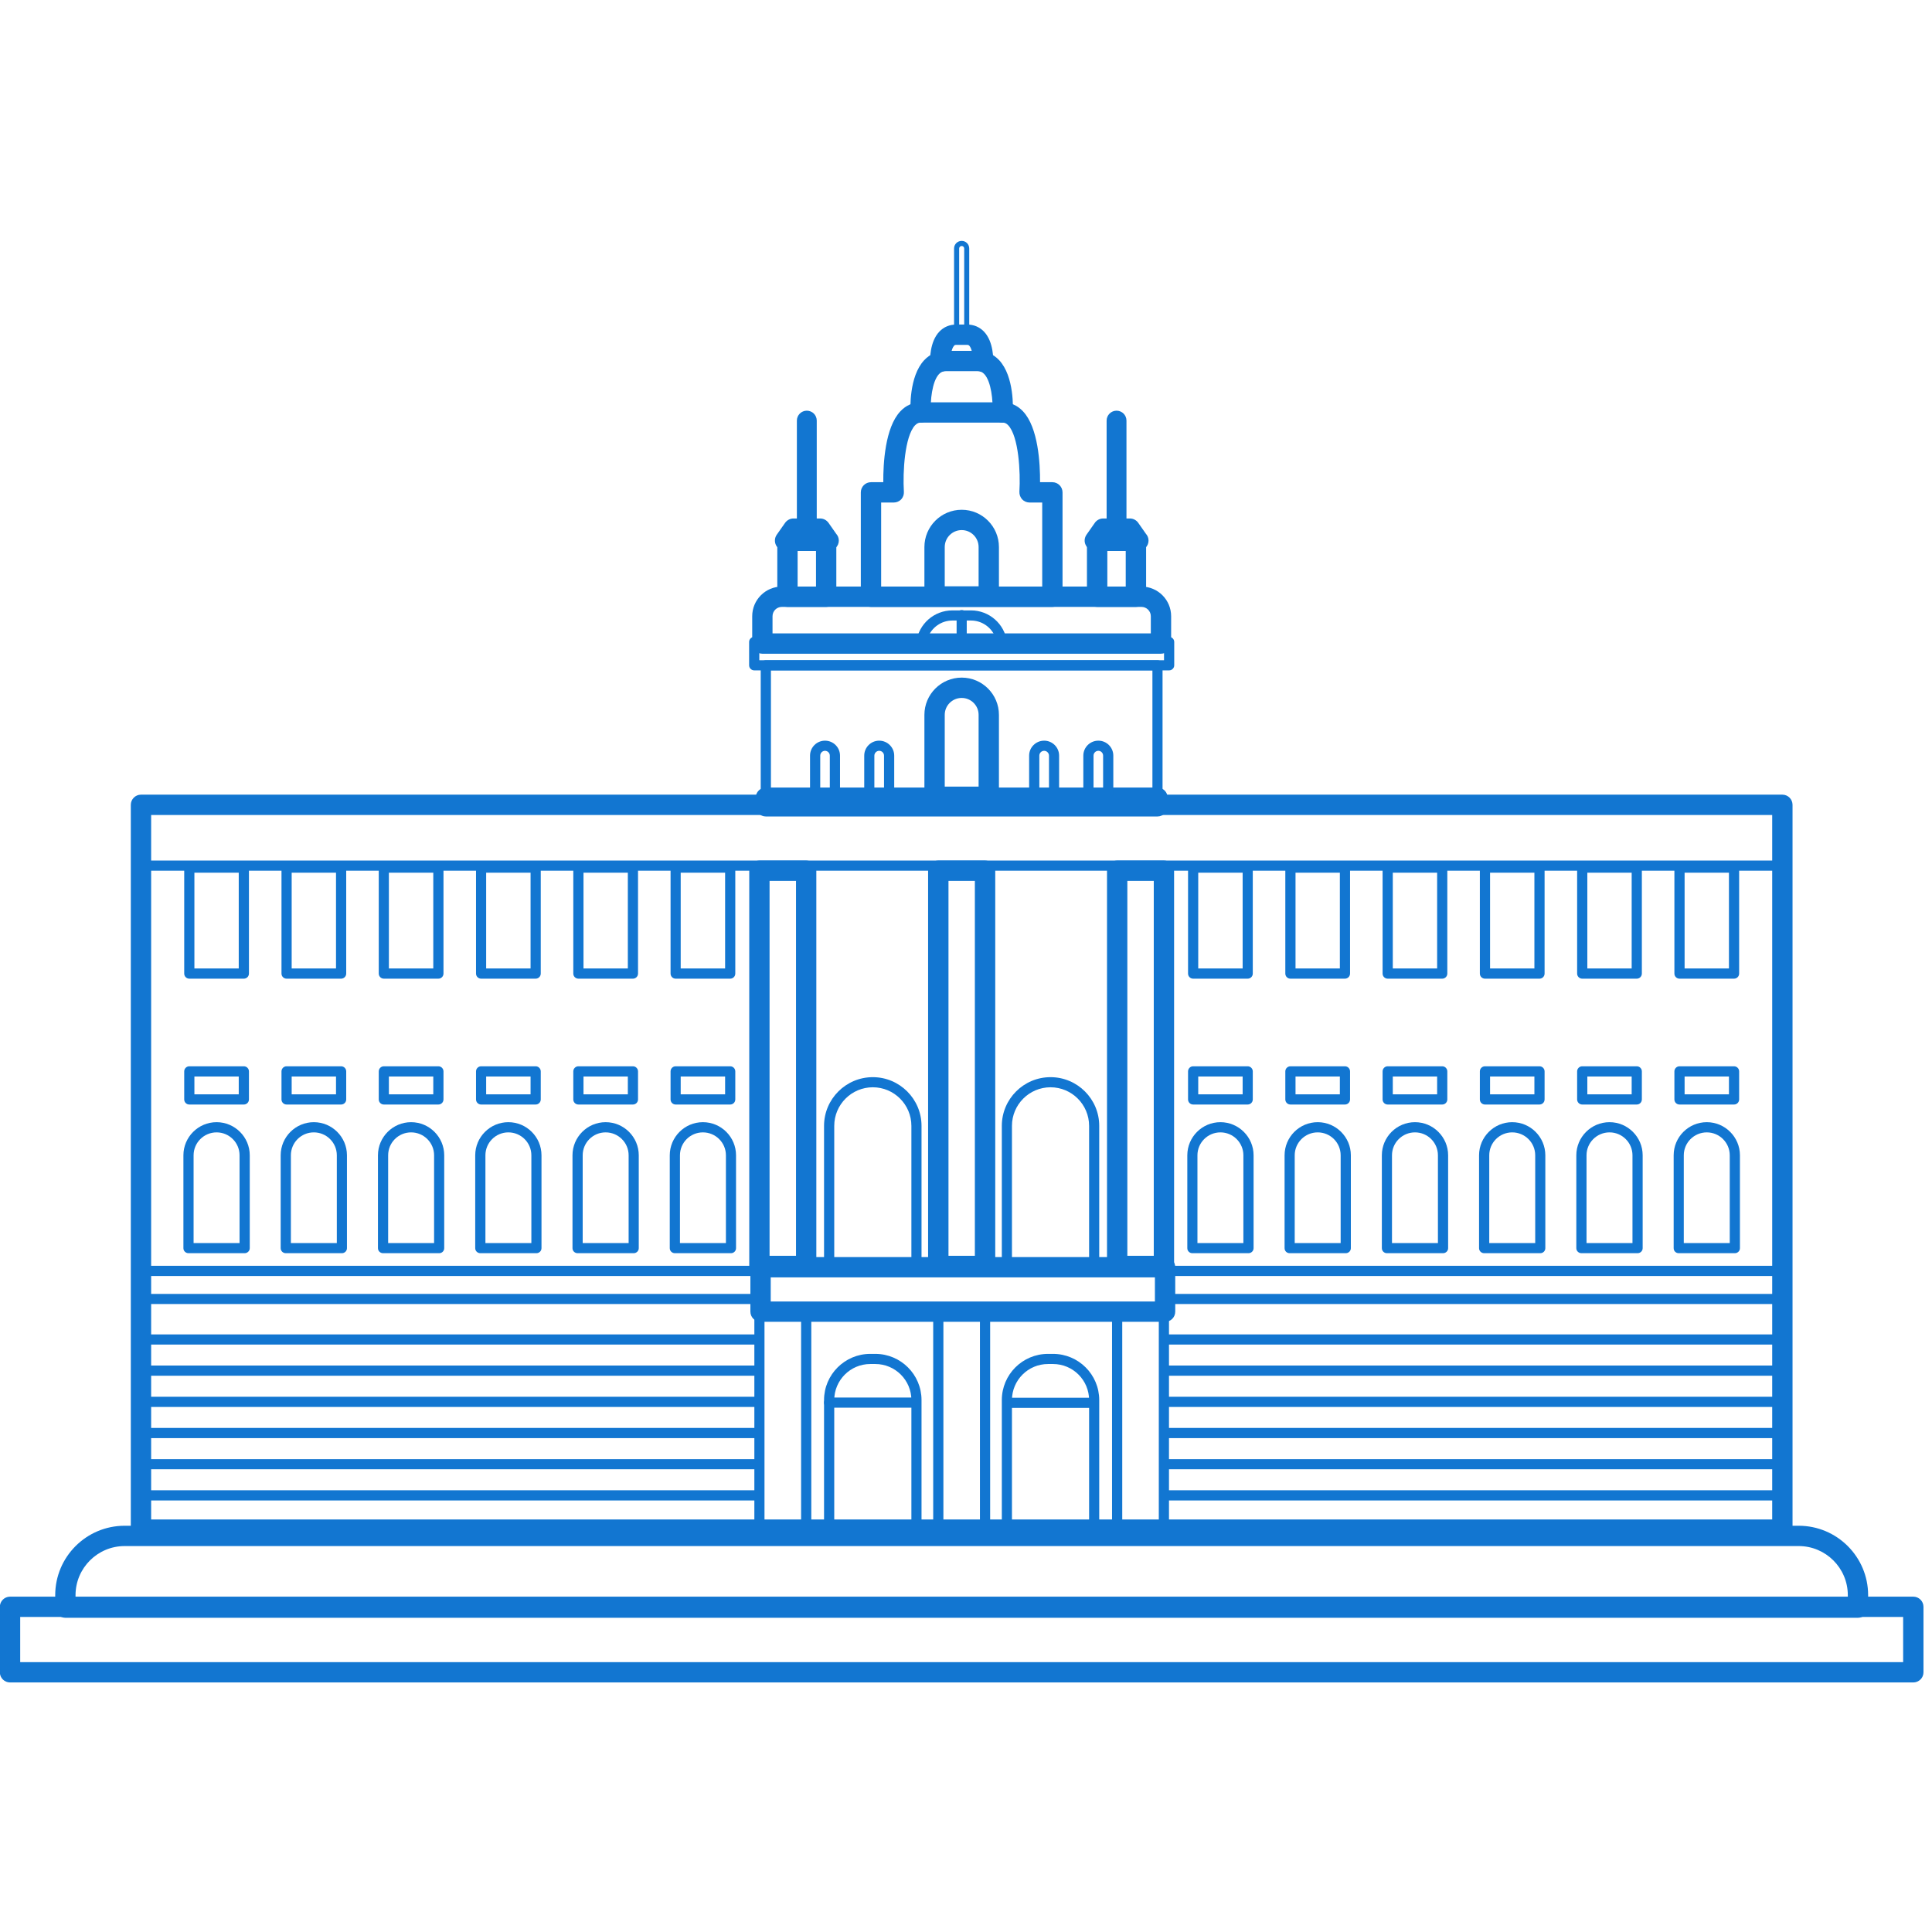 <svg version="1.2" preserveAspectRatio="xMidYMid meet" height="150" viewBox="0 0 112.5 112.5" zoomAndPan="magnify" width="150" xmlns:xlink="http://www.w3.org/1999/xlink" xmlns="http://www.w3.org/2000/svg"><defs><clipPath id="4d14a118d0"><path d="M 0 92 L 112.004 92 L 112.004 98 L 0 98 Z M 0 92"></path></clipPath></defs><g id="5144754148"><path d="M 51.309 34.156 L 60.688 34.156 L 60.688 29.262 L 59.953 29.262 C 59.789 29.262 59.633 29.195 59.52 29.078 C 59.41 28.957 59.352 28.797 59.359 28.633 C 59.43 27.48 59.316 25.41 58.707 24.762 C 58.582 24.629 58.473 24.609 58.383 24.609 L 53.613 24.609 C 53.523 24.609 53.418 24.629 53.285 24.762 C 52.68 25.41 52.562 27.48 52.633 28.633 C 52.645 28.797 52.586 28.957 52.477 29.078 C 52.363 29.195 52.207 29.262 52.043 29.262 L 51.309 29.262 Z M 61.277 35.34 L 50.719 35.34 C 50.391 35.34 50.125 35.074 50.125 34.75 L 50.125 28.672 C 50.125 28.344 50.391 28.078 50.719 28.078 L 51.434 28.078 C 51.426 27.004 51.535 24.898 52.426 23.953 C 52.75 23.605 53.16 23.426 53.613 23.426 L 58.383 23.426 C 58.836 23.426 59.246 23.605 59.57 23.953 C 60.461 24.898 60.57 27.004 60.562 28.078 L 61.277 28.078 C 61.605 28.078 61.871 28.344 61.871 28.672 L 61.871 34.75 C 61.871 35.074 61.605 35.34 61.277 35.34" style="stroke:none;fill-rule:nonzero;fill:#1276d1;fill-opacity:1;"></path><path d="M 58.383 24.609 C 58.371 24.609 58.359 24.609 58.348 24.609 C 58.02 24.59 57.773 24.309 57.793 23.98 C 57.828 23.363 57.727 22.219 57.312 21.781 C 57.203 21.664 57.082 21.613 56.922 21.613 L 55.074 21.613 C 54.914 21.613 54.793 21.664 54.68 21.781 C 54.266 22.219 54.168 23.363 54.203 23.98 C 54.223 24.309 53.973 24.59 53.648 24.605 C 53.32 24.629 53.039 24.379 53.02 24.051 C 53.008 23.836 52.922 21.922 53.82 20.969 C 54.152 20.617 54.586 20.43 55.074 20.43 L 56.922 20.43 C 57.41 20.43 57.844 20.617 58.176 20.969 C 59.074 21.922 58.988 23.836 58.973 24.051 C 58.957 24.367 58.695 24.609 58.383 24.609" style="stroke:none;fill-rule:nonzero;fill:#1276d1;fill-opacity:1;"></path><path d="M 57.242 21.648 C 57.234 21.648 57.223 21.648 57.215 21.648 C 56.891 21.637 56.637 21.359 56.652 21.031 C 56.66 20.766 56.602 20.297 56.438 20.125 C 56.414 20.102 56.387 20.082 56.316 20.082 L 55.68 20.082 C 55.605 20.082 55.582 20.102 55.559 20.129 C 55.387 20.305 55.336 20.812 55.348 21.031 C 55.359 21.359 55.105 21.637 54.781 21.648 C 54.453 21.668 54.176 21.41 54.16 21.086 C 54.156 20.965 54.125 19.91 54.699 19.309 C 54.957 19.039 55.297 18.898 55.68 18.898 L 56.316 18.898 C 56.699 18.898 57.035 19.039 57.297 19.309 C 57.871 19.91 57.84 20.965 57.832 21.086 C 57.82 21.402 57.559 21.648 57.242 21.648" style="stroke:none;fill-rule:nonzero;fill:#1276d1;fill-opacity:1;"></path><path d="M 55.012 34.141 L 56.984 34.141 L 56.984 31.855 C 56.984 31.309 56.543 30.867 56 30.867 C 55.453 30.867 55.012 31.309 55.012 31.855 Z M 57.574 35.324 L 54.422 35.324 C 54.094 35.324 53.828 35.059 53.828 34.73 L 53.828 31.855 C 53.828 30.656 54.801 29.684 56 29.684 C 57.195 29.684 58.168 30.656 58.168 31.855 L 58.168 34.73 C 58.168 35.059 57.902 35.324 57.574 35.324" style="stroke:none;fill-rule:nonzero;fill:#1276d1;fill-opacity:1;"></path><path d="M 55.012 45.805 L 56.984 45.805 L 56.984 41.625 C 56.984 41.082 56.543 40.641 56 40.641 C 55.453 40.641 55.012 41.082 55.012 41.625 Z M 57.574 46.988 L 54.422 46.988 C 54.094 46.988 53.828 46.723 53.828 46.395 L 53.828 41.625 C 53.828 40.43 54.801 39.457 56 39.457 C 57.195 39.457 58.168 40.43 58.168 41.625 L 58.168 46.395 C 58.168 46.723 57.902 46.988 57.574 46.988" style="stroke:none;fill-rule:nonzero;fill:#1276d1;fill-opacity:1;"></path><path d="M 54.027 37.125 L 57.965 37.125 C 57.75 36.543 57.188 36.133 56.543 36.133 L 55.457 36.133 C 54.809 36.133 54.246 36.543 54.027 37.125 Z M 58.344 37.719 L 53.652 37.719 C 53.566 37.719 53.488 37.68 53.43 37.617 C 53.375 37.555 53.348 37.469 53.359 37.383 C 53.496 36.332 54.395 35.543 55.457 35.543 L 56.543 35.543 C 57.602 35.543 58.5 36.332 58.637 37.383 C 58.648 37.469 58.621 37.555 58.566 37.617 C 58.508 37.68 58.43 37.719 58.344 37.719" style="stroke:none;fill-rule:nonzero;fill:#1276d1;fill-opacity:1;"></path><path d="M 44.984 36.883 L 67.012 36.883 L 67.012 35.883 C 67.012 35.582 66.766 35.34 66.469 35.34 L 45.527 35.34 C 45.227 35.34 44.984 35.582 44.984 35.883 Z M 67.602 38.066 L 44.391 38.066 C 44.066 38.066 43.801 37.801 43.801 37.477 L 43.801 35.883 C 43.801 34.93 44.574 34.156 45.527 34.156 L 66.469 34.156 C 67.422 34.156 68.195 34.93 68.195 35.883 L 68.195 37.477 C 68.195 37.801 67.93 38.066 67.602 38.066" style="stroke:none;fill-rule:nonzero;fill:#1276d1;fill-opacity:1;"></path><path d="M 56 37.746 C 55.836 37.746 55.703 37.613 55.703 37.449 L 55.703 35.816 C 55.703 35.656 55.836 35.523 56 35.523 C 56.16 35.523 56.293 35.656 56.293 35.816 L 56.293 37.449 C 56.293 37.613 56.16 37.746 56 37.746" style="stroke:none;fill-rule:nonzero;fill:#1276d1;fill-opacity:1;"></path><path d="M 64.48 34.156 L 65.551 34.156 L 65.551 32.086 L 64.48 32.086 Z M 66.145 35.34 L 63.887 35.34 C 63.559 35.34 63.293 35.074 63.293 34.75 L 63.293 31.492 C 63.293 31.164 63.559 30.898 63.887 30.898 L 66.145 30.898 C 66.473 30.898 66.738 31.164 66.738 31.492 L 66.738 34.75 C 66.738 35.074 66.473 35.34 66.145 35.34" style="stroke:none;fill-rule:nonzero;fill:#1276d1;fill-opacity:1;"></path><path d="M 66.285 32.07 C 66.285 32.07 66.281 32.07 66.281 32.07 L 63.75 32.07 C 63.531 32.07 63.328 31.945 63.227 31.75 C 63.121 31.555 63.141 31.32 63.266 31.137 L 63.754 30.441 C 63.863 30.285 64.047 30.191 64.238 30.191 L 65.793 30.191 C 65.984 30.191 66.168 30.285 66.277 30.441 L 66.723 31.078 C 66.82 31.184 66.879 31.324 66.879 31.477 C 66.879 31.805 66.613 32.07 66.285 32.07" style="stroke:none;fill-rule:nonzero;fill:#1276d1;fill-opacity:1;"></path><path d="M 65.297 31.035 L 64.734 31.035 C 64.57 31.035 64.438 30.902 64.438 30.738 L 64.438 24.492 C 64.438 24.172 64.699 23.914 65.016 23.914 C 65.336 23.914 65.594 24.172 65.594 24.492 L 65.594 30.738 C 65.594 30.902 65.461 31.035 65.297 31.035" style="stroke:none;fill-rule:nonzero;fill:#1276d1;fill-opacity:1;"></path><path d="M 46.445 34.156 L 47.516 34.156 L 47.516 32.086 L 46.445 32.086 Z M 48.109 35.34 L 45.852 35.34 C 45.523 35.34 45.262 35.074 45.262 34.75 L 45.262 31.492 C 45.262 31.164 45.523 30.898 45.852 30.898 L 48.109 30.898 C 48.438 30.898 48.699 31.164 48.699 31.492 L 48.699 34.75 C 48.699 35.074 48.438 35.34 48.109 35.34" style="stroke:none;fill-rule:nonzero;fill:#1276d1;fill-opacity:1;"></path><path d="M 48.25 32.07 C 48.25 32.07 48.246 32.07 48.246 32.07 L 45.715 32.07 C 45.492 32.07 45.289 31.945 45.188 31.75 C 45.09 31.555 45.102 31.32 45.23 31.137 L 45.719 30.441 C 45.832 30.285 46.012 30.191 46.203 30.191 L 47.758 30.191 C 47.949 30.191 48.129 30.285 48.242 30.441 L 48.688 31.078 C 48.785 31.184 48.844 31.324 48.844 31.477 C 48.844 31.805 48.578 32.07 48.25 32.07" style="stroke:none;fill-rule:nonzero;fill:#1276d1;fill-opacity:1;"></path><path d="M 47.262 31.035 L 46.699 31.035 C 46.535 31.035 46.402 30.902 46.402 30.738 L 46.402 24.492 C 46.402 24.172 46.66 23.914 46.98 23.914 C 47.301 23.914 47.559 24.172 47.559 24.492 L 47.559 30.738 C 47.559 30.902 47.426 31.035 47.262 31.035" style="stroke:none;fill-rule:nonzero;fill:#1276d1;fill-opacity:1;"></path><path d="M 44.215 38.445 L 67.781 38.445 L 67.781 37.68 L 44.215 37.68 Z M 68.078 39.035 L 43.918 39.035 C 43.754 39.035 43.621 38.902 43.621 38.742 L 43.621 37.383 C 43.621 37.219 43.754 37.086 43.918 37.086 L 68.078 37.086 C 68.242 37.086 68.375 37.219 68.375 37.383 L 68.375 38.742 C 68.375 38.902 68.242 39.035 68.078 39.035" style="stroke:none;fill-rule:nonzero;fill:#1276d1;fill-opacity:1;"></path><path d="M 44.891 46.168 L 67.105 46.168 L 67.105 39.035 L 44.891 39.035 Z M 67.402 46.758 L 44.594 46.758 C 44.43 46.758 44.297 46.625 44.297 46.461 L 44.297 38.742 C 44.297 38.578 44.43 38.445 44.594 38.445 L 67.402 38.445 C 67.566 38.445 67.695 38.578 67.695 38.742 L 67.695 46.461 C 67.695 46.625 67.566 46.758 67.402 46.758" style="stroke:none;fill-rule:nonzero;fill:#1276d1;fill-opacity:1;"></path><path d="M 67.402 47.543 L 44.594 47.543 C 44.266 47.543 44.004 47.277 44.004 46.949 L 44.004 46.453 C 44.004 46.129 44.266 45.859 44.594 45.859 L 67.402 45.859 C 67.727 45.859 67.992 46.129 67.992 46.453 L 67.992 46.949 C 67.992 47.277 67.727 47.543 67.402 47.543" style="stroke:none;fill-rule:nonzero;fill:#1276d1;fill-opacity:1;"></path><path d="M 50.914 46.098 L 51.477 46.098 L 51.477 44 C 51.477 43.848 51.352 43.719 51.195 43.719 C 51.043 43.719 50.914 43.848 50.914 44 Z M 51.773 46.691 L 50.617 46.691 C 50.457 46.691 50.324 46.559 50.324 46.395 L 50.324 44 C 50.324 43.52 50.715 43.129 51.195 43.129 C 51.676 43.129 52.07 43.52 52.07 44 L 52.07 46.395 C 52.07 46.559 51.938 46.691 51.773 46.691" style="stroke:none;fill-rule:nonzero;fill:#1276d1;fill-opacity:1;"></path><path d="M 47.762 46.098 L 48.32 46.098 L 48.32 44 C 48.32 43.848 48.195 43.719 48.039 43.719 C 47.887 43.719 47.762 43.848 47.762 44 Z M 48.617 46.691 L 47.465 46.691 C 47.301 46.691 47.168 46.559 47.168 46.395 L 47.168 44 C 47.168 43.52 47.559 43.129 48.039 43.129 C 48.523 43.129 48.914 43.52 48.914 44 L 48.914 46.395 C 48.914 46.559 48.781 46.691 48.617 46.691" style="stroke:none;fill-rule:nonzero;fill:#1276d1;fill-opacity:1;"></path><path d="M 63.676 46.098 L 64.234 46.098 L 64.234 44 C 64.234 43.848 64.109 43.719 63.957 43.719 C 63.801 43.719 63.676 43.848 63.676 44 Z M 64.531 46.691 L 63.379 46.691 C 63.215 46.691 63.082 46.559 63.082 46.395 L 63.082 44 C 63.082 43.52 63.473 43.129 63.957 43.129 C 64.438 43.129 64.828 43.52 64.828 44 L 64.828 46.395 C 64.828 46.559 64.695 46.691 64.531 46.691" style="stroke:none;fill-rule:nonzero;fill:#1276d1;fill-opacity:1;"></path><path d="M 60.52 46.098 L 61.082 46.098 L 61.082 44 C 61.082 43.848 60.953 43.719 60.801 43.719 C 60.645 43.719 60.52 43.848 60.52 44 Z M 61.375 46.691 L 60.223 46.691 C 60.059 46.691 59.926 46.559 59.926 46.395 L 59.926 44 C 59.926 43.52 60.32 43.129 60.801 43.129 C 61.281 43.129 61.672 43.52 61.672 44 L 61.672 46.395 C 61.672 46.559 61.539 46.691 61.375 46.691" style="stroke:none;fill-rule:nonzero;fill:#1276d1;fill-opacity:1;"></path><path d="M 55.852 19.184 L 56.145 19.184 L 56.145 14.469 C 56.145 14.387 56.078 14.324 56 14.324 C 55.918 14.324 55.852 14.387 55.852 14.469 Z M 56.293 19.48 L 55.703 19.48 C 55.621 19.48 55.555 19.414 55.555 19.332 L 55.555 14.469 C 55.555 14.223 55.754 14.027 56 14.027 C 56.242 14.027 56.438 14.223 56.438 14.469 L 56.438 19.332 C 56.438 19.414 56.375 19.48 56.293 19.48" style="stroke:none;fill-rule:nonzero;fill:#1276d1;fill-opacity:1;"></path><path d="M 8.801 88.48 L 103.195 88.48 L 103.195 47.457 L 8.801 47.457 Z M 103.789 89.664 L 8.207 89.664 C 7.883 89.664 7.617 89.398 7.617 89.074 L 7.617 46.867 C 7.617 46.539 7.883 46.273 8.207 46.273 L 103.789 46.273 C 104.113 46.273 104.379 46.539 104.379 46.867 L 104.379 89.074 C 104.379 89.398 104.113 89.664 103.789 89.664" style="stroke:none;fill-rule:nonzero;fill:#1276d1;fill-opacity:1;"></path><path d="M 103.789 50.699 L 8.48 50.699 C 8.316 50.699 8.184 50.57 8.184 50.406 C 8.184 50.242 8.316 50.109 8.48 50.109 L 103.789 50.109 C 103.949 50.109 104.082 50.242 104.082 50.406 C 104.082 50.57 103.949 50.699 103.789 50.699" style="stroke:none;fill-rule:nonzero;fill:#1276d1;fill-opacity:1;"></path><path d="M 103.789 74.301 L 8.48 74.301 C 8.316 74.301 8.184 74.168 8.184 74.004 C 8.184 73.84 8.316 73.707 8.48 73.707 L 103.789 73.707 C 103.949 73.707 104.082 73.84 104.082 74.004 C 104.082 74.168 103.949 74.301 103.789 74.301" style="stroke:none;fill-rule:nonzero;fill:#1276d1;fill-opacity:1;"></path><path d="M 11.273 72.383 L 13.949 72.383 L 13.949 67.273 C 13.949 66.535 13.348 65.938 12.613 65.938 C 11.875 65.938 11.273 66.535 11.273 67.273 Z M 14.246 72.973 L 10.977 72.973 C 10.812 72.973 10.68 72.844 10.68 72.68 L 10.68 67.273 C 10.68 66.211 11.547 65.344 12.613 65.344 C 13.676 65.344 14.543 66.211 14.543 67.273 L 14.543 72.68 C 14.543 72.844 14.406 72.973 14.246 72.973" style="stroke:none;fill-rule:nonzero;fill:#1276d1;fill-opacity:1;"></path><path d="M 11.32 63.723 L 13.902 63.723 L 13.902 62.684 L 11.32 62.684 Z M 14.199 64.316 L 11.023 64.316 C 10.859 64.316 10.727 64.184 10.727 64.02 L 10.727 62.387 C 10.727 62.223 10.859 62.09 11.023 62.09 L 14.199 62.09 C 14.363 62.09 14.496 62.223 14.496 62.387 L 14.496 64.02 C 14.496 64.184 14.363 64.316 14.199 64.316" style="stroke:none;fill-rule:nonzero;fill:#1276d1;fill-opacity:1;"></path><path d="M 11.32 56.395 L 13.902 56.395 L 13.902 50.816 L 11.32 50.816 Z M 14.199 56.988 L 11.023 56.988 C 10.859 56.988 10.727 56.855 10.727 56.691 L 10.727 50.52 C 10.727 50.355 10.859 50.223 11.023 50.223 L 14.199 50.223 C 14.363 50.223 14.496 50.355 14.496 50.52 L 14.496 56.691 C 14.496 56.855 14.363 56.988 14.199 56.988" style="stroke:none;fill-rule:nonzero;fill:#1276d1;fill-opacity:1;"></path><path d="M 16.938 72.383 L 19.613 72.383 L 19.613 67.273 C 19.613 66.535 19.012 65.938 18.273 65.938 C 17.535 65.938 16.938 66.535 16.938 67.273 Z M 19.91 72.973 L 16.641 72.973 C 16.477 72.973 16.344 72.844 16.344 72.68 L 16.344 67.273 C 16.344 66.211 17.211 65.344 18.273 65.344 C 19.34 65.344 20.203 66.211 20.203 67.273 L 20.203 72.68 C 20.203 72.844 20.07 72.973 19.91 72.973" style="stroke:none;fill-rule:nonzero;fill:#1276d1;fill-opacity:1;"></path><path d="M 16.984 63.723 L 19.566 63.723 L 19.566 62.684 L 16.984 62.684 Z M 19.863 64.316 L 16.688 64.316 C 16.523 64.316 16.391 64.184 16.391 64.02 L 16.391 62.387 C 16.391 62.223 16.523 62.09 16.688 62.09 L 19.863 62.09 C 20.027 62.09 20.16 62.223 20.16 62.387 L 20.16 64.02 C 20.16 64.184 20.027 64.316 19.863 64.316" style="stroke:none;fill-rule:nonzero;fill:#1276d1;fill-opacity:1;"></path><path d="M 16.984 56.395 L 19.566 56.395 L 19.566 50.816 L 16.984 50.816 Z M 19.863 56.988 L 16.688 56.988 C 16.523 56.988 16.391 56.855 16.391 56.691 L 16.391 50.52 C 16.391 50.355 16.523 50.223 16.688 50.223 L 19.863 50.223 C 20.027 50.223 20.16 50.355 20.16 50.52 L 20.16 56.691 C 20.16 56.855 20.027 56.988 19.863 56.988" style="stroke:none;fill-rule:nonzero;fill:#1276d1;fill-opacity:1;"></path><path d="M 22.602 72.383 L 25.277 72.383 L 25.277 67.273 C 25.277 66.535 24.676 65.938 23.938 65.938 C 23.199 65.938 22.602 66.535 22.602 67.273 Z M 25.574 72.973 L 22.305 72.973 C 22.141 72.973 22.008 72.844 22.008 72.68 L 22.008 67.273 C 22.008 66.211 22.875 65.344 23.938 65.344 C 25.004 65.344 25.867 66.211 25.867 67.273 L 25.867 72.68 C 25.867 72.844 25.738 72.973 25.574 72.973" style="stroke:none;fill-rule:nonzero;fill:#1276d1;fill-opacity:1;"></path><path d="M 22.645 63.723 L 25.23 63.723 L 25.23 62.684 L 22.645 62.684 Z M 25.527 64.316 L 22.352 64.316 C 22.188 64.316 22.055 64.184 22.055 64.02 L 22.055 62.387 C 22.055 62.223 22.188 62.09 22.352 62.09 L 25.527 62.09 C 25.691 62.09 25.824 62.223 25.824 62.387 L 25.824 64.02 C 25.824 64.184 25.691 64.316 25.527 64.316" style="stroke:none;fill-rule:nonzero;fill:#1276d1;fill-opacity:1;"></path><path d="M 22.645 56.395 L 25.23 56.395 L 25.23 50.816 L 22.645 50.816 Z M 25.527 56.988 L 22.352 56.988 C 22.188 56.988 22.055 56.855 22.055 56.691 L 22.055 50.52 C 22.055 50.355 22.188 50.223 22.352 50.223 L 25.527 50.223 C 25.691 50.223 25.824 50.355 25.824 50.52 L 25.824 56.691 C 25.824 56.855 25.691 56.988 25.527 56.988" style="stroke:none;fill-rule:nonzero;fill:#1276d1;fill-opacity:1;"></path><path d="M 28.266 72.383 L 30.941 72.383 L 30.941 67.273 C 30.941 66.535 30.34 65.938 29.602 65.938 C 28.867 65.938 28.266 66.535 28.266 67.273 Z M 31.234 72.973 L 27.969 72.973 C 27.805 72.973 27.672 72.844 27.672 72.68 L 27.672 67.273 C 27.672 66.211 28.539 65.344 29.602 65.344 C 30.668 65.344 31.531 66.211 31.531 67.273 L 31.531 72.68 C 31.531 72.844 31.398 72.973 31.234 72.973" style="stroke:none;fill-rule:nonzero;fill:#1276d1;fill-opacity:1;"></path><path d="M 28.309 63.723 L 30.895 63.723 L 30.895 62.684 L 28.309 62.684 Z M 31.191 64.316 L 28.016 64.316 C 27.852 64.316 27.719 64.184 27.719 64.02 L 27.719 62.387 C 27.719 62.223 27.852 62.09 28.016 62.09 L 31.191 62.09 C 31.355 62.09 31.488 62.223 31.488 62.387 L 31.488 64.02 C 31.488 64.184 31.355 64.316 31.191 64.316" style="stroke:none;fill-rule:nonzero;fill:#1276d1;fill-opacity:1;"></path><path d="M 28.309 56.395 L 30.895 56.395 L 30.895 50.816 L 28.309 50.816 Z M 31.191 56.988 L 28.016 56.988 C 27.852 56.988 27.719 56.855 27.719 56.691 L 27.719 50.52 C 27.719 50.355 27.852 50.223 28.016 50.223 L 31.191 50.223 C 31.355 50.223 31.488 50.355 31.488 50.52 L 31.488 56.691 C 31.488 56.855 31.355 56.988 31.191 56.988" style="stroke:none;fill-rule:nonzero;fill:#1276d1;fill-opacity:1;"></path><path d="M 33.93 72.383 L 36.605 72.383 L 36.605 67.273 C 36.605 66.535 36.004 65.938 35.266 65.938 C 34.527 65.938 33.93 66.535 33.93 67.273 Z M 36.898 72.973 L 33.633 72.973 C 33.469 72.973 33.336 72.844 33.336 72.68 L 33.336 67.273 C 33.336 66.211 34.203 65.344 35.266 65.344 C 36.332 65.344 37.195 66.211 37.195 67.273 L 37.195 72.68 C 37.195 72.844 37.062 72.973 36.898 72.973" style="stroke:none;fill-rule:nonzero;fill:#1276d1;fill-opacity:1;"></path><path d="M 33.977 63.723 L 36.559 63.723 L 36.559 62.684 L 33.977 62.684 Z M 36.855 64.316 L 33.68 64.316 C 33.516 64.316 33.383 64.184 33.383 64.02 L 33.383 62.387 C 33.383 62.223 33.516 62.09 33.68 62.09 L 36.855 62.09 C 37.02 62.09 37.152 62.223 37.152 62.387 L 37.152 64.02 C 37.152 64.184 37.02 64.316 36.855 64.316" style="stroke:none;fill-rule:nonzero;fill:#1276d1;fill-opacity:1;"></path><path d="M 33.977 56.395 L 36.559 56.395 L 36.559 50.816 L 33.977 50.816 Z M 36.855 56.988 L 33.68 56.988 C 33.516 56.988 33.383 56.855 33.383 56.691 L 33.383 50.52 C 33.383 50.355 33.516 50.223 33.68 50.223 L 36.855 50.223 C 37.02 50.223 37.152 50.355 37.152 50.52 L 37.152 56.691 C 37.152 56.855 37.02 56.988 36.855 56.988" style="stroke:none;fill-rule:nonzero;fill:#1276d1;fill-opacity:1;"></path><path d="M 39.594 72.383 L 42.27 72.383 L 42.27 67.273 C 42.27 66.535 41.668 65.938 40.93 65.938 C 40.191 65.938 39.594 66.535 39.594 67.273 Z M 42.566 72.973 L 39.297 72.973 C 39.133 72.973 39 72.844 39 72.68 L 39 67.273 C 39 66.211 39.867 65.344 40.93 65.344 C 41.996 65.344 42.859 66.211 42.859 67.273 L 42.859 72.68 C 42.859 72.844 42.727 72.973 42.566 72.973" style="stroke:none;fill-rule:nonzero;fill:#1276d1;fill-opacity:1;"></path><path d="M 39.637 63.723 L 42.223 63.723 L 42.223 62.684 L 39.637 62.684 Z M 42.52 64.316 L 39.34 64.316 C 39.18 64.316 39.047 64.184 39.047 64.02 L 39.047 62.387 C 39.047 62.223 39.18 62.09 39.34 62.09 L 42.52 62.09 C 42.684 62.09 42.816 62.223 42.816 62.387 L 42.816 64.02 C 42.816 64.184 42.684 64.316 42.52 64.316" style="stroke:none;fill-rule:nonzero;fill:#1276d1;fill-opacity:1;"></path><path d="M 39.637 56.395 L 42.223 56.395 L 42.223 50.816 L 39.637 50.816 Z M 42.52 56.988 L 39.34 56.988 C 39.18 56.988 39.047 56.855 39.047 56.691 L 39.047 50.52 C 39.047 50.355 39.18 50.223 39.34 50.223 L 42.52 50.223 C 42.684 50.223 42.816 50.355 42.816 50.52 L 42.816 56.691 C 42.816 56.855 42.684 56.988 42.52 56.988" style="stroke:none;fill-rule:nonzero;fill:#1276d1;fill-opacity:1;"></path><path d="M 69.727 72.383 L 72.402 72.383 L 72.402 67.273 C 72.402 66.535 71.801 65.938 71.066 65.938 C 70.328 65.938 69.727 66.535 69.727 67.273 Z M 72.699 72.973 L 69.43 72.973 C 69.266 72.973 69.137 72.844 69.137 72.68 L 69.137 67.273 C 69.137 66.211 70 65.344 71.066 65.344 C 72.129 65.344 72.996 66.211 72.996 67.273 L 72.996 72.68 C 72.996 72.844 72.863 72.973 72.699 72.973" style="stroke:none;fill-rule:nonzero;fill:#1276d1;fill-opacity:1;"></path><path d="M 69.773 63.723 L 72.359 63.723 L 72.359 62.684 L 69.773 62.684 Z M 72.652 64.316 L 69.477 64.316 C 69.312 64.316 69.18 64.184 69.18 64.02 L 69.18 62.387 C 69.18 62.223 69.312 62.09 69.477 62.09 L 72.652 62.09 C 72.816 62.09 72.949 62.223 72.949 62.387 L 72.949 64.02 C 72.949 64.184 72.816 64.316 72.652 64.316" style="stroke:none;fill-rule:nonzero;fill:#1276d1;fill-opacity:1;"></path><path d="M 69.773 56.395 L 72.359 56.395 L 72.359 50.816 L 69.773 50.816 Z M 72.652 56.988 L 69.477 56.988 C 69.312 56.988 69.18 56.855 69.18 56.691 L 69.18 50.52 C 69.18 50.355 69.312 50.223 69.477 50.223 L 72.652 50.223 C 72.816 50.223 72.949 50.355 72.949 50.52 L 72.949 56.691 C 72.949 56.855 72.816 56.988 72.652 56.988" style="stroke:none;fill-rule:nonzero;fill:#1276d1;fill-opacity:1;"></path><path d="M 75.391 72.383 L 78.066 72.383 L 78.066 67.273 C 78.066 66.535 77.469 65.938 76.73 65.938 C 75.992 65.938 75.391 66.535 75.391 67.273 Z M 78.363 72.973 L 75.094 72.973 C 74.93 72.973 74.801 72.844 74.801 72.68 L 74.801 67.273 C 74.801 66.211 75.664 65.344 76.73 65.344 C 77.793 65.344 78.66 66.211 78.66 67.273 L 78.66 72.68 C 78.66 72.844 78.527 72.973 78.363 72.973" style="stroke:none;fill-rule:nonzero;fill:#1276d1;fill-opacity:1;"></path><path d="M 75.438 63.723 L 78.02 63.723 L 78.02 62.684 L 75.438 62.684 Z M 78.316 64.316 L 75.141 64.316 C 74.977 64.316 74.844 64.184 74.844 64.02 L 74.844 62.387 C 74.844 62.223 74.977 62.09 75.141 62.09 L 78.316 62.09 C 78.48 62.09 78.613 62.223 78.613 62.387 L 78.613 64.02 C 78.613 64.184 78.48 64.316 78.316 64.316" style="stroke:none;fill-rule:nonzero;fill:#1276d1;fill-opacity:1;"></path><path d="M 75.438 56.395 L 78.02 56.395 L 78.02 50.816 L 75.438 50.816 Z M 78.316 56.988 L 75.141 56.988 C 74.977 56.988 74.844 56.855 74.844 56.691 L 74.844 50.52 C 74.844 50.355 74.977 50.223 75.141 50.223 L 78.316 50.223 C 78.48 50.223 78.613 50.355 78.613 50.52 L 78.613 56.691 C 78.613 56.855 78.48 56.988 78.316 56.988" style="stroke:none;fill-rule:nonzero;fill:#1276d1;fill-opacity:1;"></path><path d="M 81.055 72.383 L 83.73 72.383 L 83.73 67.273 C 83.73 66.535 83.133 65.938 82.395 65.938 C 81.656 65.938 81.055 66.535 81.055 67.273 Z M 84.027 72.973 L 80.758 72.973 C 80.598 72.973 80.465 72.844 80.465 72.68 L 80.465 67.273 C 80.465 66.211 81.328 65.344 82.395 65.344 C 83.457 65.344 84.324 66.211 84.324 67.273 L 84.324 72.68 C 84.324 72.844 84.191 72.973 84.027 72.973" style="stroke:none;fill-rule:nonzero;fill:#1276d1;fill-opacity:1;"></path><path d="M 81.102 63.723 L 83.684 63.723 L 83.684 62.684 L 81.102 62.684 Z M 83.98 64.316 L 80.805 64.316 C 80.641 64.316 80.508 64.184 80.508 64.02 L 80.508 62.387 C 80.508 62.223 80.641 62.09 80.805 62.09 L 83.98 62.09 C 84.145 62.09 84.277 62.223 84.277 62.387 L 84.277 64.02 C 84.277 64.184 84.145 64.316 83.98 64.316" style="stroke:none;fill-rule:nonzero;fill:#1276d1;fill-opacity:1;"></path><path d="M 81.102 56.395 L 83.684 56.395 L 83.684 50.816 L 81.102 50.816 Z M 83.98 56.988 L 80.805 56.988 C 80.641 56.988 80.508 56.855 80.508 56.691 L 80.508 50.52 C 80.508 50.355 80.641 50.223 80.805 50.223 L 83.98 50.223 C 84.145 50.223 84.277 50.355 84.277 50.52 L 84.277 56.691 C 84.277 56.855 84.145 56.988 83.98 56.988" style="stroke:none;fill-rule:nonzero;fill:#1276d1;fill-opacity:1;"></path><path d="M 86.719 72.383 L 89.395 72.383 L 89.395 67.273 C 89.395 66.535 88.793 65.938 88.055 65.938 C 87.32 65.938 86.719 66.535 86.719 67.273 Z M 89.691 72.973 L 86.422 72.973 C 86.258 72.973 86.125 72.844 86.125 72.68 L 86.125 67.273 C 86.125 66.211 86.992 65.344 88.055 65.344 C 89.121 65.344 89.984 66.211 89.984 67.273 L 89.984 72.68 C 89.984 72.844 89.855 72.973 89.691 72.973" style="stroke:none;fill-rule:nonzero;fill:#1276d1;fill-opacity:1;"></path><path d="M 86.766 63.723 L 89.348 63.723 L 89.348 62.684 L 86.766 62.684 Z M 89.645 64.316 L 86.469 64.316 C 86.305 64.316 86.172 64.184 86.172 64.02 L 86.172 62.387 C 86.172 62.223 86.305 62.09 86.469 62.09 L 89.645 62.09 C 89.809 62.09 89.941 62.223 89.941 62.387 L 89.941 64.02 C 89.941 64.184 89.809 64.316 89.645 64.316" style="stroke:none;fill-rule:nonzero;fill:#1276d1;fill-opacity:1;"></path><path d="M 86.766 56.395 L 89.348 56.395 L 89.348 50.816 L 86.766 50.816 Z M 89.645 56.988 L 86.469 56.988 C 86.305 56.988 86.172 56.855 86.172 56.691 L 86.172 50.52 C 86.172 50.355 86.305 50.223 86.469 50.223 L 89.645 50.223 C 89.809 50.223 89.941 50.355 89.941 50.52 L 89.941 56.691 C 89.941 56.855 89.809 56.988 89.645 56.988" style="stroke:none;fill-rule:nonzero;fill:#1276d1;fill-opacity:1;"></path><path d="M 92.383 72.383 L 95.059 72.383 L 95.059 67.273 C 95.059 66.535 94.457 65.938 93.723 65.938 C 92.984 65.938 92.383 66.535 92.383 67.273 Z M 95.355 72.973 L 92.086 72.973 C 91.922 72.973 91.789 72.844 91.789 72.68 L 91.789 67.273 C 91.789 66.211 92.656 65.344 93.723 65.344 C 94.785 65.344 95.652 66.211 95.652 67.273 L 95.652 72.68 C 95.652 72.844 95.52 72.973 95.355 72.973" style="stroke:none;fill-rule:nonzero;fill:#1276d1;fill-opacity:1;"></path><path d="M 92.43 63.723 L 95.012 63.723 L 95.012 62.684 L 92.43 62.684 Z M 95.309 64.316 L 92.133 64.316 C 91.969 64.316 91.836 64.184 91.836 64.02 L 91.836 62.387 C 91.836 62.223 91.969 62.09 92.133 62.09 L 95.309 62.09 C 95.473 62.09 95.605 62.223 95.605 62.387 L 95.605 64.02 C 95.605 64.184 95.473 64.316 95.309 64.316" style="stroke:none;fill-rule:nonzero;fill:#1276d1;fill-opacity:1;"></path><path d="M 92.43 56.395 L 95.012 56.395 L 95.012 50.816 L 92.43 50.816 Z M 95.309 56.988 L 92.133 56.988 C 91.969 56.988 91.836 56.855 91.836 56.691 L 91.836 50.52 C 91.836 50.355 91.969 50.223 92.133 50.223 L 95.309 50.223 C 95.473 50.223 95.605 50.355 95.605 50.52 L 95.605 56.691 C 95.605 56.855 95.473 56.988 95.309 56.988" style="stroke:none;fill-rule:nonzero;fill:#1276d1;fill-opacity:1;"></path><path d="M 98.047 72.383 L 100.723 72.383 L 100.723 67.273 C 100.723 66.535 100.121 65.938 99.387 65.938 C 98.648 65.938 98.047 66.535 98.047 67.273 Z M 101.02 72.973 L 97.75 72.973 C 97.586 72.973 97.457 72.844 97.457 72.68 L 97.457 67.273 C 97.457 66.211 98.32 65.344 99.387 65.344 C 100.449 65.344 101.316 66.211 101.316 67.273 L 101.316 72.68 C 101.316 72.844 101.184 72.973 101.02 72.973" style="stroke:none;fill-rule:nonzero;fill:#1276d1;fill-opacity:1;"></path><path d="M 98.094 63.723 L 100.676 63.723 L 100.676 62.684 L 98.094 62.684 Z M 100.973 64.316 L 97.797 64.316 C 97.633 64.316 97.5 64.184 97.5 64.02 L 97.5 62.387 C 97.5 62.223 97.633 62.09 97.797 62.09 L 100.973 62.09 C 101.137 62.09 101.27 62.223 101.27 62.387 L 101.27 64.02 C 101.27 64.184 101.137 64.316 100.973 64.316" style="stroke:none;fill-rule:nonzero;fill:#1276d1;fill-opacity:1;"></path><path d="M 98.094 56.395 L 100.676 56.395 L 100.676 50.816 L 98.094 50.816 Z M 100.973 56.988 L 97.797 56.988 C 97.633 56.988 97.5 56.855 97.5 56.691 L 97.5 50.52 C 97.5 50.355 97.633 50.223 97.797 50.223 L 100.973 50.223 C 101.137 50.223 101.27 50.355 101.27 50.52 L 101.27 56.691 C 101.27 56.855 101.137 56.988 100.973 56.988" style="stroke:none;fill-rule:nonzero;fill:#1276d1;fill-opacity:1;"></path><path d="M 48.578 73.672 L 53.07 73.672 L 53.07 65.559 C 53.07 64.32 52.062 63.312 50.824 63.312 C 49.586 63.312 48.578 64.32 48.578 65.559 Z M 53.363 74.262 L 48.281 74.262 C 48.117 74.262 47.984 74.129 47.984 73.969 L 47.984 65.559 C 47.984 63.996 49.258 62.723 50.824 62.723 C 52.387 62.723 53.66 63.996 53.66 65.559 L 53.66 73.969 C 53.66 74.129 53.527 74.262 53.363 74.262" style="stroke:none;fill-rule:nonzero;fill:#1276d1;fill-opacity:1;"></path><path d="M 58.926 73.672 L 63.418 73.672 L 63.418 65.559 C 63.418 64.32 62.41 63.312 61.172 63.312 C 59.934 63.312 58.926 64.32 58.926 65.559 Z M 63.715 74.262 L 58.629 74.262 C 58.469 74.262 58.336 74.129 58.336 73.969 L 58.336 65.559 C 58.336 63.996 59.605 62.723 61.172 62.723 C 62.738 62.723 64.008 63.996 64.008 65.559 L 64.008 73.969 C 64.008 74.129 63.875 74.262 63.715 74.262" style="stroke:none;fill-rule:nonzero;fill:#1276d1;fill-opacity:1;"></path><path d="M 48.578 88.555 L 53.07 88.555 L 53.07 81.527 C 53.07 80.367 52.129 79.426 50.969 79.426 L 50.676 79.426 C 49.52 79.426 48.578 80.367 48.578 81.527 Z M 53.363 89.148 L 48.281 89.148 C 48.117 89.148 47.984 89.016 47.984 88.852 L 47.984 81.527 C 47.984 80.039 49.195 78.836 50.676 78.836 L 50.969 78.836 C 52.453 78.836 53.66 80.039 53.66 81.527 L 53.66 88.852 C 53.66 89.016 53.527 89.148 53.363 89.148" style="stroke:none;fill-rule:nonzero;fill:#1276d1;fill-opacity:1;"></path><path d="M 58.926 88.555 L 63.418 88.555 L 63.418 81.527 C 63.418 80.367 62.477 79.426 61.316 79.426 L 61.027 79.426 C 59.867 79.426 58.926 80.367 58.926 81.527 Z M 63.715 89.148 L 58.629 89.148 C 58.469 89.148 58.336 89.016 58.336 88.852 L 58.336 81.527 C 58.336 80.039 59.539 78.836 61.027 78.836 L 61.316 78.836 C 62.801 78.836 64.008 80.039 64.008 81.527 L 64.008 88.852 C 64.008 89.016 63.875 89.148 63.715 89.148" style="stroke:none;fill-rule:nonzero;fill:#1276d1;fill-opacity:1;"></path><path d="M 44.812 73.125 L 46.352 73.125 L 46.352 51.293 L 44.812 51.293 Z M 46.945 74.309 L 44.223 74.309 C 43.895 74.309 43.629 74.043 43.629 73.715 L 43.629 50.699 C 43.629 50.375 43.895 50.109 44.223 50.109 L 46.945 50.109 C 47.27 50.109 47.535 50.375 47.535 50.699 L 47.535 73.715 C 47.535 74.043 47.27 74.309 46.945 74.309" style="stroke:none;fill-rule:nonzero;fill:#1276d1;fill-opacity:1;"></path><path d="M 65.645 73.125 L 67.184 73.125 L 67.184 51.293 L 65.645 51.293 Z M 67.773 74.309 L 65.051 74.309 C 64.727 74.309 64.461 74.043 64.461 73.715 L 64.461 50.699 C 64.461 50.375 64.727 50.109 65.051 50.109 L 67.773 50.109 C 68.102 50.109 68.367 50.375 68.367 50.699 L 68.367 73.715 C 68.367 74.043 68.102 74.309 67.773 74.309" style="stroke:none;fill-rule:nonzero;fill:#1276d1;fill-opacity:1;"></path><path d="M 55.23 73.125 L 56.766 73.125 L 56.766 51.293 L 55.23 51.293 Z M 57.359 74.309 L 54.637 74.309 C 54.309 74.309 54.043 74.043 54.043 73.715 L 54.043 50.699 C 54.043 50.375 54.309 50.109 54.637 50.109 L 57.359 50.109 C 57.688 50.109 57.953 50.375 57.953 50.699 L 57.953 73.715 C 57.953 74.043 57.688 74.309 57.359 74.309" style="stroke:none;fill-rule:nonzero;fill:#1276d1;fill-opacity:1;"></path><path d="M 44.516 88.531 L 46.648 88.531 L 46.648 76.637 L 44.516 76.637 Z M 46.945 89.125 L 44.223 89.125 C 44.059 89.125 43.926 88.992 43.926 88.828 L 43.926 76.344 C 43.926 76.18 44.059 76.047 44.223 76.047 L 46.945 76.047 C 47.109 76.047 47.242 76.18 47.242 76.344 L 47.242 88.828 C 47.242 88.992 47.109 89.125 46.945 89.125" style="stroke:none;fill-rule:nonzero;fill:#1276d1;fill-opacity:1;"></path><path d="M 65.348 88.531 L 67.477 88.531 L 67.477 76.637 L 65.348 76.637 Z M 67.773 89.125 L 65.051 89.125 C 64.891 89.125 64.754 88.992 64.754 88.828 L 64.754 76.344 C 64.754 76.18 64.891 76.047 65.051 76.047 L 67.773 76.047 C 67.938 76.047 68.07 76.18 68.07 76.344 L 68.07 88.828 C 68.07 88.992 67.938 89.125 67.773 89.125" style="stroke:none;fill-rule:nonzero;fill:#1276d1;fill-opacity:1;"></path><path d="M 54.934 88.531 L 57.062 88.531 L 57.062 76.637 L 54.934 76.637 Z M 57.359 89.125 L 54.637 89.125 C 54.473 89.125 54.34 88.992 54.34 88.828 L 54.34 76.344 C 54.34 76.18 54.473 76.047 54.637 76.047 L 57.359 76.047 C 57.523 76.047 57.656 76.18 57.656 76.344 L 57.656 88.828 C 57.656 88.992 57.523 89.125 57.359 89.125" style="stroke:none;fill-rule:nonzero;fill:#1276d1;fill-opacity:1;"></path><path d="M 44.879 75.785 L 67.25 75.785 L 67.25 74.383 L 44.879 74.383 Z M 67.844 76.969 L 44.289 76.969 C 43.961 76.969 43.695 76.703 43.695 76.375 L 43.695 73.789 C 43.695 73.461 43.961 73.199 44.289 73.199 L 67.844 73.199 C 68.172 73.199 68.434 73.461 68.434 73.789 L 68.434 76.375 C 68.434 76.703 68.172 76.969 67.844 76.969" style="stroke:none;fill-rule:nonzero;fill:#1276d1;fill-opacity:1;"></path><path d="M 53.344 81.969 L 48.281 81.969 C 48.117 81.969 47.984 81.84 47.984 81.676 C 47.984 81.512 48.117 81.379 48.281 81.379 L 53.344 81.379 C 53.508 81.379 53.637 81.512 53.637 81.676 C 53.637 81.84 53.508 81.969 53.344 81.969" style="stroke:none;fill-rule:nonzero;fill:#1276d1;fill-opacity:1;"></path><path d="M 63.691 81.98 L 58.668 81.98 C 58.508 81.98 58.375 81.852 58.375 81.688 C 58.375 81.523 58.508 81.391 58.668 81.391 L 63.691 81.391 C 63.855 81.391 63.988 81.523 63.988 81.688 C 63.988 81.852 63.855 81.98 63.691 81.98" style="stroke:none;fill-rule:nonzero;fill:#1276d1;fill-opacity:1;"></path><path d="M 44.242 75.934 L 8.391 75.934 C 8.227 75.934 8.094 75.801 8.094 75.641 C 8.094 75.477 8.227 75.344 8.391 75.344 L 44.242 75.344 C 44.406 75.344 44.539 75.477 44.539 75.641 C 44.539 75.801 44.406 75.934 44.242 75.934" style="stroke:none;fill-rule:nonzero;fill:#1276d1;fill-opacity:1;"></path><path d="M 44.152 78.293 L 8.48 78.293 C 8.316 78.293 8.184 78.16 8.184 78 C 8.184 77.836 8.316 77.703 8.48 77.703 L 44.152 77.703 C 44.316 77.703 44.449 77.836 44.449 78 C 44.449 78.16 44.316 78.293 44.152 78.293" style="stroke:none;fill-rule:nonzero;fill:#1276d1;fill-opacity:1;"></path><path d="M 44.152 80.109 L 8.48 80.109 C 8.316 80.109 8.184 79.977 8.184 79.812 C 8.184 79.652 8.316 79.516 8.48 79.516 L 44.152 79.516 C 44.316 79.516 44.449 79.652 44.449 79.812 C 44.449 79.977 44.316 80.109 44.152 80.109" style="stroke:none;fill-rule:nonzero;fill:#1276d1;fill-opacity:1;"></path><path d="M 44.152 81.926 L 8.48 81.926 C 8.316 81.926 8.184 81.793 8.184 81.629 C 8.184 81.465 8.316 81.332 8.48 81.332 L 44.152 81.332 C 44.316 81.332 44.449 81.465 44.449 81.629 C 44.449 81.793 44.316 81.926 44.152 81.926" style="stroke:none;fill-rule:nonzero;fill:#1276d1;fill-opacity:1;"></path><path d="M 44.152 83.742 L 8.48 83.742 C 8.316 83.742 8.184 83.609 8.184 83.445 C 8.184 83.281 8.316 83.148 8.48 83.148 L 44.152 83.148 C 44.316 83.148 44.449 83.281 44.449 83.445 C 44.449 83.609 44.316 83.742 44.152 83.742" style="stroke:none;fill-rule:nonzero;fill:#1276d1;fill-opacity:1;"></path><path d="M 44.152 85.555 L 8.48 85.555 C 8.316 85.555 8.184 85.422 8.184 85.262 C 8.184 85.098 8.316 84.965 8.48 84.965 L 44.152 84.965 C 44.316 84.965 44.449 85.098 44.449 85.262 C 44.449 85.422 44.316 85.555 44.152 85.555" style="stroke:none;fill-rule:nonzero;fill:#1276d1;fill-opacity:1;"></path><path d="M 44.152 87.371 L 8.48 87.371 C 8.316 87.371 8.184 87.238 8.184 87.074 C 8.184 86.91 8.316 86.777 8.48 86.777 L 44.152 86.777 C 44.316 86.777 44.449 86.91 44.449 87.074 C 44.449 87.238 44.316 87.371 44.152 87.371" style="stroke:none;fill-rule:nonzero;fill:#1276d1;fill-opacity:1;"></path><path d="M 103.695 75.934 L 67.844 75.934 C 67.68 75.934 67.547 75.801 67.547 75.641 C 67.547 75.477 67.68 75.344 67.844 75.344 L 103.695 75.344 C 103.859 75.344 103.992 75.477 103.992 75.641 C 103.992 75.801 103.859 75.934 103.695 75.934" style="stroke:none;fill-rule:nonzero;fill:#1276d1;fill-opacity:1;"></path><path d="M 103.605 78.293 L 67.934 78.293 C 67.77 78.293 67.637 78.16 67.637 78 C 67.637 77.836 67.77 77.703 67.934 77.703 L 103.605 77.703 C 103.77 77.703 103.902 77.836 103.902 78 C 103.902 78.16 103.77 78.293 103.605 78.293" style="stroke:none;fill-rule:nonzero;fill:#1276d1;fill-opacity:1;"></path><path d="M 103.605 80.109 L 67.934 80.109 C 67.77 80.109 67.637 79.977 67.637 79.812 C 67.637 79.652 67.77 79.516 67.934 79.516 L 103.605 79.516 C 103.77 79.516 103.902 79.652 103.902 79.812 C 103.902 79.977 103.77 80.109 103.605 80.109" style="stroke:none;fill-rule:nonzero;fill:#1276d1;fill-opacity:1;"></path><path d="M 103.605 81.926 L 67.934 81.926 C 67.77 81.926 67.637 81.793 67.637 81.629 C 67.637 81.465 67.77 81.332 67.934 81.332 L 103.605 81.332 C 103.77 81.332 103.902 81.465 103.902 81.629 C 103.902 81.793 103.77 81.926 103.605 81.926" style="stroke:none;fill-rule:nonzero;fill:#1276d1;fill-opacity:1;"></path><path d="M 103.605 83.742 L 67.934 83.742 C 67.77 83.742 67.637 83.609 67.637 83.445 C 67.637 83.281 67.77 83.148 67.934 83.148 L 103.605 83.148 C 103.77 83.148 103.902 83.281 103.902 83.445 C 103.902 83.609 103.77 83.742 103.605 83.742" style="stroke:none;fill-rule:nonzero;fill:#1276d1;fill-opacity:1;"></path><path d="M 103.605 85.555 L 67.934 85.555 C 67.77 85.555 67.637 85.422 67.637 85.262 C 67.637 85.098 67.77 84.965 67.934 84.965 L 103.605 84.965 C 103.77 84.965 103.902 85.098 103.902 85.262 C 103.902 85.422 103.77 85.555 103.605 85.555" style="stroke:none;fill-rule:nonzero;fill:#1276d1;fill-opacity:1;"></path><path d="M 103.605 87.371 L 67.934 87.371 C 67.77 87.371 67.637 87.238 67.637 87.074 C 67.637 86.91 67.77 86.777 67.934 86.777 L 103.605 86.777 C 103.77 86.777 103.902 86.91 103.902 87.074 C 103.902 87.238 103.77 87.371 103.605 87.371" style="stroke:none;fill-rule:nonzero;fill:#1276d1;fill-opacity:1;"></path><path d="M 4.398 93.02 L 107.598 93.02 L 107.598 92.887 C 107.598 91.309 106.316 90.027 104.738 90.027 L 7.258 90.027 C 5.68 90.027 4.398 91.309 4.398 92.887 Z M 108.191 94.203 L 3.805 94.203 C 3.48 94.203 3.215 93.938 3.215 93.609 L 3.215 92.887 C 3.215 90.656 5.027 88.844 7.258 88.844 L 104.738 88.844 C 106.969 88.844 108.781 90.656 108.781 92.887 L 108.781 93.609 C 108.781 93.938 108.516 94.203 108.191 94.203" style="stroke:none;fill-rule:nonzero;fill:#1276d1;fill-opacity:1;"></path><g clip-path="url(#4d14a118d0)" clip-rule="nonzero"><path d="M 1.176 96.785 L 110.82 96.785 L 110.82 94.156 L 1.176 94.156 Z M 111.41 97.969 L 0.586 97.969 C 0.258 97.969 -0.008 97.703 -0.008 97.379 L -0.008 93.566 C -0.008 93.238 0.258 92.973 0.586 92.973 L 111.41 92.973 C 111.738 92.973 112.004 93.238 112.004 93.566 L 112.004 97.379 C 112.004 97.703 111.738 97.969 111.41 97.969" style="stroke:none;fill-rule:nonzero;fill:#1276d1;fill-opacity:1;"></path></g></g></svg>